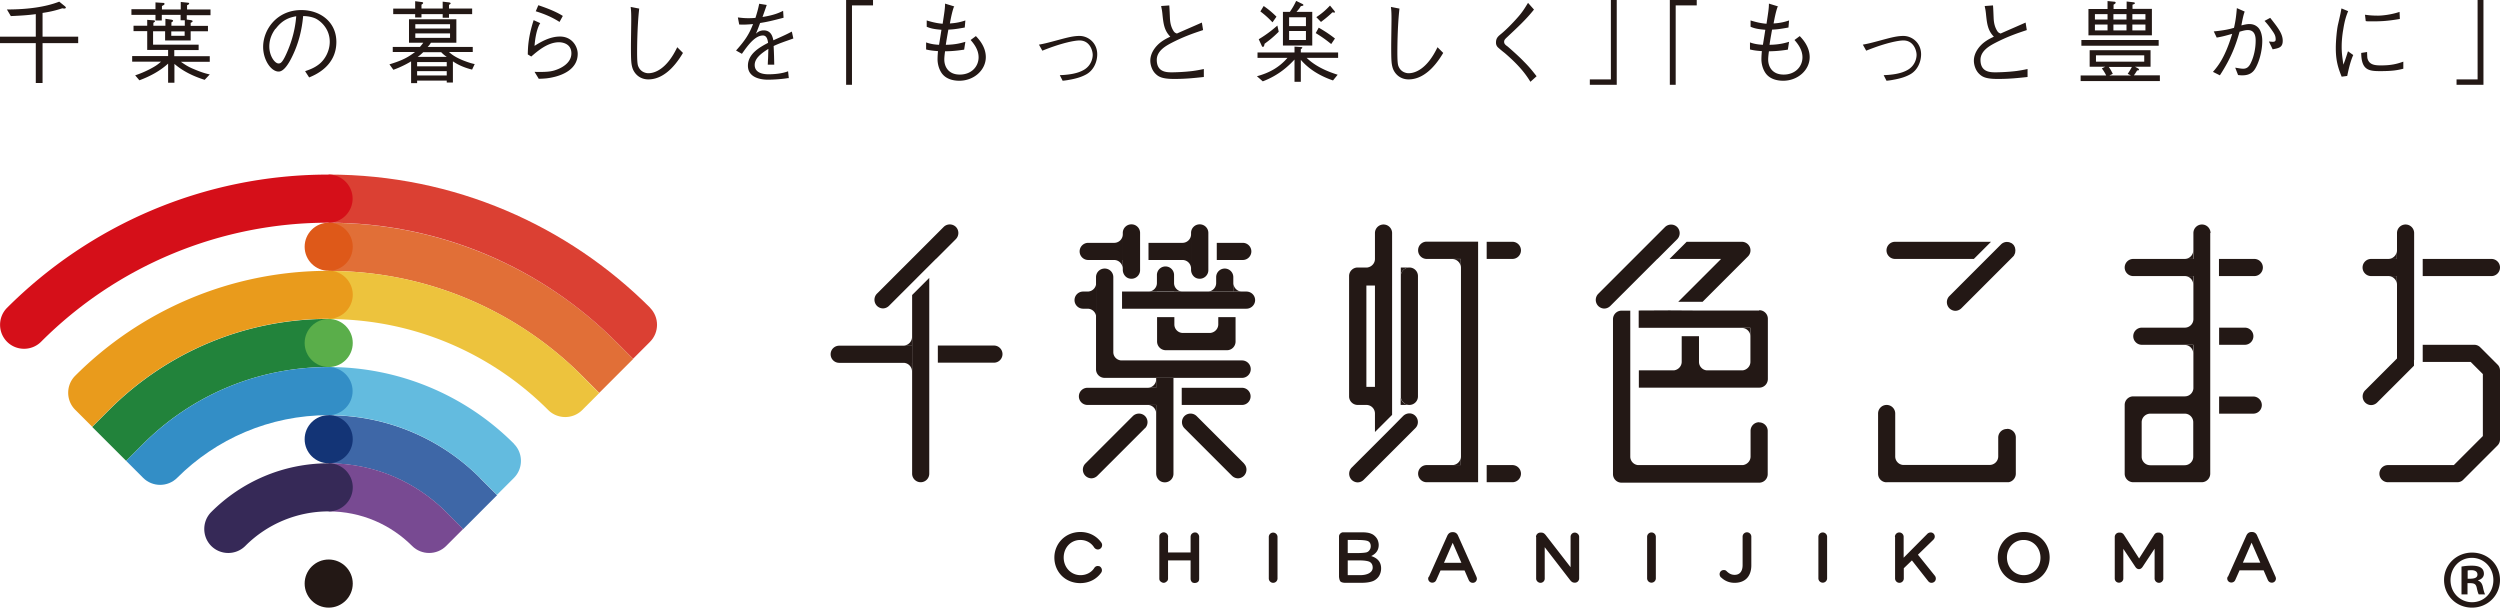 <svg id="_レイヤー_2" xmlns="http://www.w3.org/2000/svg" viewBox="0 0 166.26 40.41"><defs><style>.cls-8{fill:#231815}</style></defs><g id="_トンボ"><path class="cls-8" d="M2.38.94c-.51.07-.98.1-1.66.13L.46.63c1.4 0 2.58-.17 3.48-.52l.37.3s.07.06.07.09c0 .05-.06.07-.1.07-.04 0-.1-.01-.13-.02-.51.17-.91.25-1.32.31v1.58H5.2v.43H2.83v2.65h-.45V2.87H0v-.43h2.38V.94zm10.04.07v.29l.28.04s.11.02.11.07-.07.08-.13.11v.2h1.15v.36h-1.15v.61h-1.7v-.61h-.8v.89h3.03v.36h-1.62v.41h2.36v.37h-1.92c.27.19.5.34.82.47.38.16.71.29 1.1.37l-.34.36c-.73-.23-1.43-.56-2.01-1.06V5.5h-.42V4.23c-.55.5-1.21.85-1.91 1.11l-.28-.33c.33-.11.64-.24.95-.4.43-.22.59-.35.77-.51H8.79v-.37h2.39v-.41H9.79V2.07h-.91v-.36h.91v-.39l.41.03s.11 0 .11.06c0 .04-.08.08-.11.11v.19h.8v-.46l.41.06s.1.02.1.07-.06.08-.11.11v.22h.89v-.36h-.28V.99h-1.25v.37h-.42V.99h-1.6V.61h1.6V.16l.46.03c.1 0 .14.01.14.07 0 .05-.05.08-.17.14v.23h1.25v-.5l.47.05s.09 0 .09.05-.02.06-.14.12v.28H14v.38h-1.56zm-.14 1.08h-.89v.29h.89v-.29zm8.02 2.64c.23-.08.58-.19.92-.46.41-.32.71-.9.71-1.49 0-.92-.67-1.42-.95-1.55-.22-.1-.52-.16-.82-.16-.08.91-.3 1.8-.7 2.63-.25.53-.58 1.06-.93 1.06-.5 0-1.03-.77-1.03-1.64 0-1.15.91-2.45 2.54-2.45 1.26 0 2.33.79 2.33 2.12 0 1.63-1.45 2.21-1.81 2.36l-.26-.4zm-1.98-2.82c-.19.26-.41.65-.41 1.18 0 .64.37 1.13.61 1.13.13 0 .27 0 .66-.96.41-1.01.49-1.82.52-2.18-.43.08-.91.22-1.37.84zM31.4 4.63c-.69-.17-1.09-.42-1.28-.55v1.41h-.41v-.13h-1.97v.17h-.4V4.08c-.52.32-1.08.53-1.18.56l-.26-.36c.67-.21 1.13-.38 1.7-.82h-1.48v-.34h1.81q.17-.2.22-.28h-.95V1.28h3.15v1.56h-1.69c-.09.14-.14.2-.22.28h3v.34h-1.58c.2.18.42.34.92.55.43.17.67.23.79.25l-.17.36zM29.86.94v.24h-.42V.94h-1.41v.22h-.42V.94h-1.46V.57h1.46V.08l.39.05c.09.01.14.02.14.07s-.07.08-.11.11v.26h1.41V.11l.43.05s.1.02.1.06-.06.08-.11.1v.25h1.54v.37h-1.54zm.07.67h-2.31v.29h2.31v-.29zm0 .61h-2.31v.3h2.31v-.3zm-.22 1.91h-1.97v.28h1.97v-.28zm0 .6h-1.97v.29h1.97v-.29zm-.37-1.26h-1.19c-.15.14-.2.19-.37.31h1.93a2.1 2.1 0 01-.37-.31zm6.58-1.92c-.29.47-.36 1.33-.37 1.5.41-.26 1.02-.62 1.69-.62.8 0 1.18.66 1.18 1.15 0 1.06-1.08 1.41-1.49 1.52-.43.11-.68.13-1.1.14l-.28-.46c.82.02 1.13-.02 1.45-.14.23-.08 1-.4 1-1.09s-.67-.74-.82-.74c-.76 0-1.43.59-1.85.95l-.23-.14c.01-.45.02-1.13.39-2.28l.44.2zm-.11-1.2c.32.11 1.09.37 1.62.71l-.22.4c-.49-.32-1.03-.54-1.58-.71l.17-.4zm6.7.22c-.14 1.22-.14 2.79-.14 2.93 0 .74.05.86.09.94.16.36.5.43.66.43.38 0 1.2-.22 1.92-1.73l.38.38c-.22.36-1.04 1.76-2.3 1.76-.59 0-.94-.39-1.06-.76-.08-.27-.1-.47-.1-1.45 0-.28.02-1.51.02-1.76 0-.27 0-.58-.04-.85l.56.11zm9.92 4.62c-.58.1-1.24.11-1.34.11-.19 0-1.35 0-1.35-.93 0-.78.76-1.22 1.34-1.52-.02-.16-.07-.49-.34-.49-.54 0-1.03.69-1.4 1.22l-.39-.22c.61-.68.88-1.1 1.13-1.76-.52.05-.76.04-.92.03l-.09-.47c.19.02.37.05.7.05.23 0 .35-.01.47-.02.15-.47.2-.7.25-.94l.5.08c-.07.21-.13.38-.28.8.77-.12 1.13-.29 1.37-.41l.03.46c-.76.2-1.11.28-1.56.35-.17.46-.21.55-.28.71.08-.07.24-.22.52-.22.51 0 .6.46.64.66.76-.34.89-.4 1.23-.58l.1.46c-.76.27-.92.32-1.31.5.03.62.03.77.04 1.24h-.43c0-.05.01-.28.02-.43.01-.25.01-.41.02-.62-.46.29-.91.62-.91 1.07 0 .58.66.62.92.62.41 0 .92-.05 1.3-.2l.05.47zM56.66.36v5.28h-.39V0h1.79v.36h-1.4zm6.8.04c-.12.3-.2.68-.29 1.16.48-.03.76-.11 1.03-.2l-.04.47c-.65.12-.86.13-1.09.14-.1.56-.13.73-.17 1.01.65-.01 1.03-.12 1.3-.2l-.08.52c-.61.1-1.06.11-1.27.11-.02.16-.05.38-.05.55 0 .46.26 1 1.03 1s1.25-.53 1.25-1.15c0-.53-.34-.93-.53-1.15l.35-.26c.2.21.66.71.66 1.4 0 .86-.79 1.57-1.76 1.57-.35 0-.89-.08-1.19-.53-.23-.35-.26-.74-.26-.89 0-.21.02-.44.03-.55-.44-.03-.62-.07-.79-.11v-.47c.35.13.69.15.86.16.05-.29.13-.81.16-1-.52-.04-.74-.1-.98-.2v-.42c.55.17.85.2 1.06.22.11-.73.16-1.01.16-1.34l.62.19zm5.63 2.57c.37-.07.47-.09 1.39-.34.53-.14.91-.24 1.31-.24.59 0 1.18.47 1.18 1.22 0 .47-.21 1.03-.7 1.32-.31.18-.66.28-1.01.35-.21.04-.36.07-.59.09L70.48 5c.41-.02 1.15-.06 1.66-.39.43-.28.53-.73.53-.96 0-.28-.19-.96-.88-.96-.26 0-1.08.12-2.47.68l-.23-.41zM77.76.35c.02.15.04.8.05.94.02.28.09.55.24.78.06.09.11.12.22.16.26-.12 1.42-.62 1.66-.73l.08.5c-.57.19-1.28.42-2.19.9-.29.16-.89.49-.89 1.08 0 .83.66.83 1.03.83.07 0 .75-.01 1.37-.09.29-.04.44-.07.73-.13v.53c-.65.07-1.2.13-1.98.13s-1.03-.14-1.24-.35c-.26-.26-.34-.64-.34-.86 0-.62.48-1.06.64-1.19.26-.21.54-.34.69-.41-.41-.42-.46-.86-.53-1.56-.02-.17-.03-.23-.05-.32-.02-.1-.02-.11-.03-.16l.55-.04zm9.14 3.5c.62.6 1.43.92 2.06 1.12l-.31.38c-.82-.28-1.58-.72-2.14-1.37v1.46h-.42V3.96c-.38.41-1.03 1.04-2.11 1.45l-.39-.34c.77-.21 1.45-.55 2.03-1.22h-1.99v-.36h2.46V3.1l.44.03s.08 0 .08.04-.07.08-.1.1v.22h2.48v.36H86.9zm-2.8-.95s-.02.22-.11.22c-.04 0-.07-.05-.09-.1l-.19-.41c.57-.34.95-.66 1.24-.91l.09.41c-.38.38-.64.58-.94.8zm.52-1.42c-.28-.3-.51-.5-.8-.72l.22-.36c.2.14.48.34.85.71l-.26.37zm.7 1.54V.79h.46c.16-.23.28-.43.42-.73l.41.2c.05.02.07.05.07.07 0 .05-.02.05-.17.08-.1.17-.18.26-.29.38h1.05v2.24h-1.94zm1.53-1.87h-1.12v.59h1.12v-.59zm0 .91h-1.12v.6h1.12v-.6zm1.68.87c-.39-.32-.66-.5-1.03-.73l.2-.36c.51.29.82.52 1.08.72l-.25.37zm.18-2.1s-.07 0-.1-.01c-.32.31-.54.47-.76.64l-.31-.32c.35-.23.61-.45.91-.77l.28.34s.05.06.05.09c0 .04-.05.04-.07.04zm4.36-.26c-.14 1.22-.14 2.79-.14 2.93 0 .74.05.86.09.94.16.36.5.43.66.43.38 0 1.2-.22 1.92-1.73l.38.38c-.22.36-1.04 1.76-2.3 1.76-.59 0-.94-.39-1.06-.76-.08-.27-.1-.47-.1-1.45 0-.28.02-1.51.02-1.76 0-.27 0-.58-.04-.85l.56.11zm8.95.06c-.53.67-1.1 1.19-1.8 1.85-.15.14-.19.2-.19.3 0 .14.09.21.23.31.05.04.74.64 1.08 1 .44.44.65.73.85.98l-.41.37c-.26-.41-.64-1-1.73-1.93-.07-.05-.36-.29-.41-.34a.428.428 0 01-.15-.35c0-.29.15-.41.32-.55.4-.32 1-.95 1.29-1.31.21-.26.33-.46.52-.77l.39.44zm5.11 4.65V0h.39v5.64h-1.79v-.36h1.4zm4.31-4.92v5.28h-.39V0h1.79v.36h-1.4zm6.8.04c-.12.3-.2.68-.29 1.16.48-.03.76-.11 1.03-.2l-.04.47c-.65.12-.86.13-1.09.14-.1.56-.13.73-.17 1.01.65-.01 1.03-.12 1.3-.2l-.08.52c-.61.1-1.06.11-1.26.11-.02.16-.05.38-.05.55 0 .46.26 1 1.03 1s1.25-.53 1.25-1.15c0-.53-.34-.93-.53-1.15l.35-.26c.2.21.66.71.66 1.4 0 .86-.79 1.57-1.76 1.57-.35 0-.89-.08-1.19-.53-.23-.35-.26-.74-.26-.89 0-.21.02-.44.03-.55-.44-.03-.62-.07-.79-.11v-.47c.35.13.69.15.86.16.05-.29.13-.81.16-1-.52-.04-.74-.1-.98-.2v-.42c.55.17.84.2 1.06.22.11-.73.16-1.01.16-1.34l.62.19zm5.64 2.57c.37-.07.47-.09 1.39-.34.53-.14.91-.24 1.31-.24.59 0 1.18.47 1.18 1.22 0 .47-.21 1.03-.7 1.32-.31.18-.66.28-1.01.35-.21.04-.36.07-.59.09l-.19-.37c.41-.02 1.15-.06 1.66-.39.43-.28.53-.73.53-.96 0-.28-.19-.96-.88-.96-.26 0-1.08.12-2.47.68l-.23-.41zm8.66-2.62c.02.15.04.8.05.94.02.28.09.55.24.78.06.09.11.12.22.16.26-.12 1.42-.62 1.66-.73l.08.5c-.57.19-1.28.42-2.19.9-.29.16-.89.49-.89 1.08 0 .83.66.83 1.03.83.07 0 .75-.01 1.37-.09.29-.04.44-.07.73-.13v.53c-.65.07-1.2.13-1.99.13s-1.03-.14-1.24-.35c-.26-.26-.34-.64-.34-.86 0-.62.48-1.06.64-1.19.26-.21.54-.34.69-.41-.41-.42-.46-.86-.53-1.56-.02-.17-.03-.23-.05-.32-.02-.1-.02-.11-.03-.16l.55-.04zm5.83 5.05v-.38h1.7c-.08-.17-.17-.31-.29-.47l.22-.11h-1.03v-1.1h4.05v1.1h-1.03l.2.11s.06.04.06.07c0 .07-.07.07-.12.06-.1.16-.14.23-.22.33h1.73v.38h-5.28zm.05-2.36v-.38h5.14v.38h-5.14zm.47-.68V.6h1.27V.07l.41.04c.05 0 .13.01.13.07 0 .05-.07.09-.14.13V.6h.87V.1l.44.05s.11.01.11.06c0 .05-.07.07-.16.1v.28h1.29v1.76h-4.21zm1.27-1.42h-.84v.36h.84V.94zm0 .69h-.84v.39h.84v-.39zm2.44 2.05h-3.21v.42h3.21v-.42zm-2.37.76c.13.16.22.36.28.47l-.23.11h1.44l-.22-.11c.07-.1.14-.2.28-.46h-1.55zm1.19-3.5h-.87v.36h.87V.94zm0 .69h-.87v.39h.87v-.39zm1.26-.69h-.87v.36h.87V.94zm0 .69h-.87v.39h.87v-.39zm4.55.46c.77-.08 1.07-.16 1.34-.24.12-.53.15-.86.19-1.31l.52.23c-.08.22-.14.49-.22.92.28-.07.4-.09.53-.09s.35.02.55.2c.24.21.31.63.31.91 0 .73-.23 1.45-.46 1.84-.15.26-.39.46-.86.46-.07 0-.13 0-.29-.02l-.19-.49c.31.05.41.07.53.07.22 0 .38-.1.52-.41.19-.4.31-.93.31-1.46 0-.21-.02-.7-.52-.7-.13 0-.24.02-.55.11-.24.85-.54 1.72-1.31 2.9l-.46-.23c.35-.4.81-.97 1.28-2.53-.45.13-.68.19-1.03.25l-.2-.42zm3.75-.9c.54.68.83 1.07.83 1.52s-.26.49-.67.57l-.25-.52s.23.02.26.02c.19 0 .19-.1.19-.17 0-.21-.07-.35-.22-.56-.22-.32-.37-.5-.52-.66l.37-.2zm5.18-.45c-.11.28-.22.56-.32 1.19-.07.39-.11.79-.11 1.19 0 .33.03.59.07.86.02.18.03.2.04.32.08-.19.13-.32.31-.89l.35.25c-.09.2-.23.55-.4 1.39l-.37.05c-.25-.61-.39-1.1-.39-1.9 0-.51.07-1.22.14-1.54.13-.56.14-.62.17-.75.05-.26.05-.29.07-.35l.46.19zm1.26 2.72c0 .06.01.34.02.4.1.44.47.49.9.49.71 0 1.1-.11 1.49-.25v.47c-.32.08-.65.16-1.52.16-.76 0-1.27-.05-1.28-1.21l.38-.06zm-.14-2.48c.16.02.4.06.86.06.29 0 .88-.06 1.44-.25l.02.47c-.92.16-1.36.16-1.97.16-.16 0-.22 0-.3-.02l-.05-.42zm7.49 4.3V0h.39v5.64h-1.79v-.36h1.4z"/><path d="M31.93 31.79a14.193 14.193 0 00-10.07-4.17v3.2c3.05 0 5.81 1.24 7.81 3.24l1.13 1.13 2.26-2.26-1.13-1.13z" fill="#3e67a7"/><path d="M40.98 22.74a26.975 26.975 0 00-19.12-7.92v3.2c6.58 0 12.55 2.67 16.86 6.98l1.13 1.13 2.26-2.26-1.13-1.13z" fill="#e16f37"/><path d="M29.67 34.05c-2-2-4.76-3.24-7.81-3.24v3.2c2.17 0 4.13.88 5.55 2.3.62.62 1.64.62 2.26 0l1.13-1.13-1.13-1.13z" fill="#784a92"/><path d="M34.19 29.52a17.39 17.39 0 00-12.34-5.11v3.2c3.93 0 7.5 1.59 10.07 4.17l1.13 1.13 1.13-1.13c.62-.62.62-1.64 0-2.26z" fill="#63bbdf"/><path d="M38.72 25a23.76 23.76 0 00-16.86-6.98v3.2c5.7 0 10.86 2.31 14.6 6.05.62.62 1.64.62 2.26 0l1.13-1.13-1.13-1.13z" fill="#edc33d"/><path d="M43.24 20.47c-5.47-5.47-13.03-8.86-21.39-8.86v3.2c7.47 0 14.23 3.03 19.12 7.92l1.13 1.13 1.13-1.13c.62-.62.62-1.64 0-2.26z" fill="#db4033"/><path d="M7.26 27.26l-1.13 1.13 2.26 2.26 1.13-1.13a17.39 17.39 0 0112.34-5.11v-3.2c-5.7 0-10.86 2.31-14.6 6.05z" fill="#22833b"/><path d="M21.86 11.61c-8.35 0-15.91 3.39-21.39 8.86-.62.62-.62 1.64 0 2.26.62.62 1.64.62 2.26 0a26.975 26.975 0 0119.12-7.92c.88 0 1.6-.72 1.6-1.6s-.72-1.6-1.6-1.6z" fill="#d50f19"/><circle cx="21.86" cy="16.41" r="1.6" fill="#de5919"/><path d="M21.86 18.01c-6.58 0-12.55 2.67-16.86 6.98-.62.62-.62 1.64 0 2.26l1.13 1.13 1.13-1.13a20.58 20.58 0 0114.6-6.05c.88 0 1.6-.72 1.6-1.6s-.72-1.6-1.6-1.6z" fill="#e99b1c"/><circle cx="21.86" cy="22.81" r="1.6" fill="#5aae4a"/><path d="M21.86 24.41c-4.82 0-9.18 1.95-12.34 5.11l-1.13 1.13 1.13 1.13c.62.62 1.64.62 2.26 0 2.58-2.58 6.14-4.17 10.07-4.17.88 0 1.6-.72 1.6-1.6s-.72-1.6-1.6-1.6z" fill="#338ec6"/><circle cx="21.86" cy="29.21" r="1.6" fill="#133476"/><path d="M21.86 30.81c-3.05 0-5.81 1.24-7.81 3.24-.62.62-.62 1.64 0 2.26.62.62 1.64.62 2.26 0a7.822 7.822 0 015.55-2.3c.88 0 1.6-.72 1.6-1.6s-.72-1.6-1.6-1.6z" fill="#362957"/><circle class="cls-8" cx="21.86" cy="38.81" r="1.6"/><path class="cls-8" d="M160.55 23.93V15.5a.57.57 0 10-1.14 0v1.72h-1.72a.57.57 0 100 1.14h1.72v5.48l-2.12 2.12a.58.58 0 000 .81c.11.11.26.17.4.17s.29-.06.4-.17l2.45-2.45v-.38z"/><path class="cls-8" d="M159.4 16.65c0 .32-.26.57-.57.57h.57v-.57zm0 1.71h-.57c.32 0 .57.26.57.57v-.57zm5.55 4.74a.56.56 0 00-.4-.17h-3.43v1.14h3.19l.81.81V29l-1.93 1.93h-4.38a.57.57 0 100 1.14h4.61c.15 0 .3-.06.4-.17l2.27-2.27a.56.56 0 00.17-.4v-4.59c0-.15-.06-.3-.17-.4l-1.14-1.14zm1.31-5.31a.57.57 0 00-.57-.57h-4.57v1.14h4.57c.32 0 .57-.26.57-.57zm-16.34-.57h-2.35v1.14h2.35a.57.57 0 100-1.14zm-.06 5.14a.57.57 0 00-.57-.57h-1.71v1.14h1.71c.32 0 .57-.26.57-.57zm-2.85-6.86a.57.57 0 10-1.14 0v1.72h-4a.57.57 0 100 1.14h4v2.86c0 .32-.26.57-.57.57h.57-3.43a.57.57 0 100 1.14h3.43v2.89a.57.57 0 01-.57.54h-3.43a.57.57 0 00-.57.57v4.57c0 .32.26.57.57.57h4.55c.32 0 .57-.26.57-.57V15.49zm-1.72 15.44H143c-.31 0-.56-.25-.57-.55v-2.88.57c0-.31.25-.56.56-.57h2.31c.31 0 .56.26.56.57v2.86-.57c0 .32-.26.57-.57.57zm4.56-4.57h-2.27v1.14h2.27a.57.57 0 100-1.14z"/><path class="cls-8" d="M145.86 16.65c0 .32-.26.57-.57.57h.57v-.57zm0 6.86v-.57h-.57c.32 0 .57.26.57.57zm0-4.58v-.57h-.57c.32 0 .57.26.57.57zm-12.4 9.6a.57.57 0 00-.57.57v1.82-.57c0 .32-.26.57-.57.57h-5.77a.566.566 0 01-.51-.57v.57-3.42a.57.57 0 10-1.14 0v4.01c0 .29.22.53.5.56s.03 0 .03 0h8.15a.58.58 0 00.48-.57v-2.41a.57.57 0 00-.57-.57zm-7.43-11.31h5.24l1.14-1.14h-6.38a.57.57 0 100 1.14zm7.98-.73s-.01-.04-.02-.06c0-.02-.02-.04-.03-.05 0-.02-.01-.03-.02-.05a.27.27 0 00-.07-.08c-.03-.03-.05-.05-.08-.07-.01 0-.03-.02-.05-.02-.02 0-.03-.02-.05-.03-.02 0-.04-.01-.06-.02-.02 0-.03-.01-.05-.01-.04 0-.07-.01-.11-.01a.56.56 0 00-.4.17l-.98.98-2.45 2.45a.58.58 0 000 .81c.11.11.26.17.4.17s.29-.06.4-.17l3.43-3.43c.03-.03.05-.05.07-.08 0-.01.02-.03.02-.05 0-.02.02-.03.03-.05 0-.02.01-.04.02-.06 0-.02.01-.03.01-.05 0-.04.01-.07.01-.11s0-.08-.01-.11c0-.02 0-.03-.01-.05zM90.3 26.93h.57c.32 0 .57.26.57.57v-.57 1.8l1.14-1.14V15.5a.57.57 0 10-1.14 0v2.29-.57c0 .29-.22.53-.51.57h-.64a.57.57 0 00-.57.57v8c0 .32.26.57.57.57zm1.14-7.94v6.74h-.57v-6.74h.57zm2.29-1.2a.57.57 0 00-.57.57v8a.57.57 0 101.14 0v-8a.57.57 0 00-.57-.57z"/><path class="cls-8" d="M94.31 16.65c0 .32.26.57.57.57h2.28v13.71h-2.28a.57.57 0 100 1.14h3.42v-16h-3.42a.57.57 0 00-.57.57zm6.84 0a.57.57 0 00-.57-.57h-1.71v1.14h1.71c.32 0 .57-.26.57-.57zm-.57 14.28h-1.71v1.14h1.71a.57.57 0 100-1.14z"/><path class="cls-8" d="M97.15 30.93v-.57c0 .32-.26.57-.57.57h.57zm0-13.13v-.57h-.57c.32 0 .57.26.57.57zm-3.42-.01h-.57v.57c0-.32.26-.57.57-.57zm-.58 8.57v.57h.57a.57.57 0 01-.57-.57zm.17 1.3l-.73.74-1.14 1.14-1.56 1.56a.58.58 0 000 .81c.11.11.26.17.4.17s.29-.06.4-.17l1.67-1.67.1-.1 1.57-1.57.1-.1c.22-.22.22-.58 0-.81s-.58-.22-.81 0zm23.67.42a.57.57 0 00-.57.57v2.28-.57c0 .29-.22.53-.51.57h-6.98a.566.566 0 01-.51-.57v.57-10.27h-.58a.57.57 0 00-.57.57v10.3c0 .32.26.57.57.57h9.15c.32 0 .57-.26.57-.57v-2.87a.57.57 0 00-.57-.57z"/><path class="cls-8" d="M116.99 20.65h-4.35.01l-1.62-.01h-.01l-2.04.01v1.15h7.43v2.83-.57c0 .29-.22.53-.51.57h-2.4a.566.566 0 01-.51-.57v-1.7h-1.15v1.7c0 .29-.22.53-.51.57h-2.34v1.15H117c.32 0 .57-.26.57-.58v-4a.57.57 0 00-.57-.57z"/><path class="cls-8" d="M116.41 22.38v-.57h-.57c.32 0 .57.26.57.57zm-6.18-5.16l1.14-1.14.17-.17a.58.58 0 000-.81.58.58 0 00-.81 0l-2.42 2.42-2.02 2.02a.58.58 0 000 .81c.11.11.26.17.4.17s.29-.06.4-.17l2.83-2.83.29-.29zm6.14-.79a.58.58 0 00-.53-.35h-3.67l-1.14 1.14h3.43l-2.85 2.85h1.62l3.02-3.02a.57.57 0 00.12-.62zM61.8 18.48l-1.14 1.14V31.5a.57.57 0 101.14 0V18.48zm4.87 5.07a.57.57 0 00-.57-.57h-3.73v1.14h3.73c.32 0 .57-.26.57-.57z"/><path class="cls-8" d="M55.81 24.13h4.85v-1.14h-4.85a.57.57 0 100 1.14zm6.45-6.92l1.14-1.14.17-.17a.58.58 0 000-.81.58.58 0 00-.81 0l-2.42 2.42-2.02 2.02a.58.58 0 000 .81c.11.11.26.17.4.17s.29-.06.4-.17l2.83-2.83.29-.29zm-1.61 7.49v-.57h-.57c.32 0 .57.26.57.57zm-.57-1.72h.57v-.57c0 .32-.26.57-.57.57zm13.39-5.12c.32 0 .57.26.57.57v4.99c0 .29.22.52.51.55h8.05a.58.58 0 010 1.16h-9.14a.57.57 0 01-.57-.57v-6.13c0-.32.26-.57.57-.57z"/><path class="cls-8" d="M83.47 19.96c0-.32-.26-.57-.58-.57h-8.27v1.14h8.27c.32 0 .58-.26.58-.57zm-2.45 1.14v1.04-.57c0 .29-.22.53-.51.57h-1.9a.566.566 0 01-.51-.57v-.48h-1.15v1.62c0 .32.26.58.58.58h4.07c.32 0 .57-.26.57-.58v-1.62h-1.14zm-4.87 7.38a.58.58 0 000-.81.58.58 0 00-.81 0l-3.16 3.16a.58.58 0 000 .81c.11.11.26.17.4.17s.29-.06.4-.17l3.16-3.16zm6.58 2.35c.22.22.22.58 0 .81-.11.11-.26.17-.4.17s-.29-.06-.4-.17l-3.16-3.16a.58.58 0 010-.81.58.58 0 01.81 0l3.16 3.16zm-5.84-5.69v6.34c0 .28.19.55.48.59.36.06.67-.22.67-.56v-6.37H76.9zm6.28 1.22a.57.57 0 00-.57-.57h-4.01v1.14h4.01c.32 0 .57-.26.57-.57zm-10.85.57h4.57v-1.14h-4.57a.57.57 0 100 1.14z"/><path class="cls-8" d="M76.89 27.5v-.57h-.57c.32 0 .57.26.57.57zm-.57-1.71h.57v-.57c0 .32-.26.57-.57.57zm5.13-7.93a.57.57 0 00-.57.57v.96h1.14v-.96a.57.57 0 00-.57-.57zm-3.94-.14a.57.57 0 00-.57.57v1.09h1.14v-1.09a.57.57 0 00-.57-.57zm-5.48 2.81h.87v-1.14h-.87a.57.57 0 100 1.14zm4.34-1.14h.57v-.57c0 .32-.26.57-.57.57zm-4.04 0h.57v-.57c0 .32-.26.57-.57.57zm2.91-4.47a.57.57 0 00-.57.57v2.45c0 .28.19.55.48.59.36.06.67-.22.67-.56v-2.48a.57.57 0 00-.57-.57zm4.54 0a.57.57 0 00-.57.57v2.45c0 .28.19.55.48.59.36.06.67-.22.67-.56v-2.48a.57.57 0 00-.57-.57zm3.44 1.8a.57.57 0 00-.57-.57h-1.73v1.14h1.73c.32 0 .57-.26.57-.57zm-6.84-.57h2.83v1.14h-2.83zm-4.01 1.14h2.3v-1.14h-2.3a.57.57 0 100 1.14zm1.73-1.14h.57v-.57c0 .32-.26.57-.57.57zm-.01 1.14h.57v.57a.57.57 0 00-.57-.57zm4.55-1.14h.57v-.57c0 .32-.26.57-.57.57zm0 1.14h.57v.57a.57.57 0 00-.57-.57zm-6.31 3.24h.57v.57a.57.57 0 00-.57-.57zm6.32-1.14h-.57v-.57c0 .32.26.57.57.57zm1.66 0h.57v-.57c0 .32-.26.57-.57.57zm2.29 0h-.57v-.57c0 .32.26.57.57.57zm19.55 16.32c0-.16.13-.29.29-.29h.06c.14 0 .22.07.3.17l1.65 2.13V35.7c0-.16.13-.28.28-.28s.29.13.29.28v2.76c0 .16-.12.29-.28.29h-.02c-.14 0-.22-.07-.3-.17l-1.69-2.19v2.09c0 .16-.13.28-.28.28s-.29-.13-.29-.28v-2.76zm7.39-.01a.29.29 0 01.58 0v2.76a.29.29 0 01-.58 0V35.7zm-25.16.01a.29.29 0 01.58 0v2.76a.29.29 0 01-.58 0v-2.76zm30.08 2.7a.325.325 0 01-.1-.22c0-.16.12-.28.28-.28.08 0 .13.02.18.07.16.16.32.25.54.25.32 0 .53-.21.53-.65v-1.89a.29.29 0 01.58 0v1.91c0 .39-.12.68-.31.87s-.47.29-.8.29c-.4 0-.69-.16-.9-.36zm6.47-2.71a.29.29 0 01.58 0v2.76a.29.29 0 01-.58 0V35.7zm5.09 0a.29.29 0 01.58 0v1.39l1.56-1.57a.32.32 0 01.24-.11c.16 0 .27.13.27.27 0 .09-.04.16-.1.22l-1.02.99 1.11 1.38c.05.06.08.12.08.21 0 .16-.13.28-.29.28-.11 0-.18-.06-.24-.14l-1.06-1.35-.54.52v.68a.29.29 0 01-.58 0v-2.76zm6.84 1.39c0-.94.71-1.71 1.73-1.71s1.72.77 1.72 1.69c0 .94-.71 1.71-1.73 1.71s-1.72-.77-1.72-1.69zm2.84 0c0-.65-.47-1.18-1.12-1.18s-1.11.52-1.11 1.16c0 .65.47 1.18 1.12 1.18s1.11-.52 1.11-1.16zm-62.6.57c-.12-.05-.26 0-.33.12-.19.29-.52.47-.91.47-.65 0-1.12-.53-1.12-1.17 0-.65.46-1.17 1.11-1.17.39 0 .72.19.91.49.08.12.23.18.36.12.17-.07.23-.29.12-.44-.3-.42-.79-.7-1.39-.7-1.01 0-1.73.78-1.73 1.7 0 .94.71 1.7 1.72 1.7.6 0 1.09-.27 1.39-.69.11-.15.04-.37-.13-.44zm67.54-1.95c0-.16.13-.29.29-.29h.06c.13 0 .21.07.27.16l1 1.56 1-1.57c.06-.1.15-.15.26-.15h.06c.16 0 .29.13.29.29v2.76a.29.29 0 01-.58 0v-1.98l-.8 1.21c-.06.09-.14.15-.24.15s-.18-.06-.24-.15l-.8-1.2v1.97c0 .16-.13.28-.29.28s-.28-.12-.28-.28v-2.76zm7.53 2.64l1.22-2.73c.07-.15.18-.24.35-.24h.03c.16 0 .28.09.34.24l1.22 2.73s.03.08.03.12c0 .16-.12.28-.27.28-.14 0-.23-.08-.28-.2l-.27-.62h-1.6l-.28.63c-.05.12-.15.18-.27.18-.15 0-.27-.12-.27-.27 0-.04.01-.08.04-.13zm2.15-.93l-.58-1.33-.58 1.33h1.16zm-55.29.94l1.22-2.73c.07-.15.18-.24.35-.24h.03c.16 0 .28.09.34.24l1.22 2.73s.03.08.03.12c0 .16-.12.28-.27.28-.14 0-.23-.08-.28-.2l-.27-.62h-1.6l-.28.63c-.05.12-.15.18-.27.18-.15 0-.27-.12-.27-.27 0-.04.01-.08.04-.13zm2.16-.93l-.58-1.33-.58 1.33h1.16zm-19.51-1.74v1.05h1.5v-1.06s.01-.11.07-.17.14-.1.21-.1.13 0 .21.09.08.18.08.18v2.8c0 .13-.04.18-.07.21s-.09.07-.2.08-.21-.04-.23-.08-.07-.08-.07-.21v-1.21h-1.5v1.21c0 .13-.08.18-.08.18s-.09.1-.21.1-.22-.1-.22-.1-.07-.05-.07-.18v-2.8c0-.13.07-.18.08-.19s.11-.09.21-.09.19.07.21.09.08.11.09.19zm12.81 3.07h-1.03s-.26 0-.33-.11-.08-.3-.08-.3v-2.67s-.01-.1.08-.19.18-.09.18-.09h1.24c.16 0 .3.01.42.03s.22.06.32.11c.08.05.15.11.21.18.06.07.11.15.14.24.03.09.05.18.05.28 0 .34-.17.58-.5.74.44.14.66.41.66.82 0 .19-.05.36-.14.51a.89.89 0 01-.39.33c-.1.04-.22.07-.35.09-.13.02-.29.03-.47.03zm-.86-2.85v.87h.73c.17 0 .44-.02.53-.05s.16-.09.21-.18c.04-.06.06-.14.06-.22 0-.17-.06-.28-.18-.34s-.44-.08-.69-.08h-.66zm.81 1.36h-.81v.98h.83c.46 0 .83-.17.83-.5 0-.17-.06-.29-.18-.37s-.43-.11-.67-.11zm73.96-.52c1.05 0 1.86.8 1.86 1.82s-.81 1.84-1.86 1.84-1.86-.81-1.86-1.84.84-1.82 1.86-1.82zm0 3.3c.82 0 1.42-.65 1.42-1.47s-.61-1.48-1.43-1.48-1.42.66-1.42 1.48c0 .88.68 1.47 1.43 1.47zm-.7-.52v-1.85c.17-.03.39-.06.68-.06.33 0 .81.06.81.54 0 .22-.17.37-.38.43v.03c.18.06.27.21.32.45.06.28.1.39.14.46h-.42c-.05-.07-.09-.23-.14-.46-.07-.29-.23-.29-.61-.29v.75h-.4zm.41-1.04c.31 0 .65 0 .65-.28 0-.17-.12-.29-.41-.29-.12 0-.2.01-.24.02v.55z"/></g></svg>
